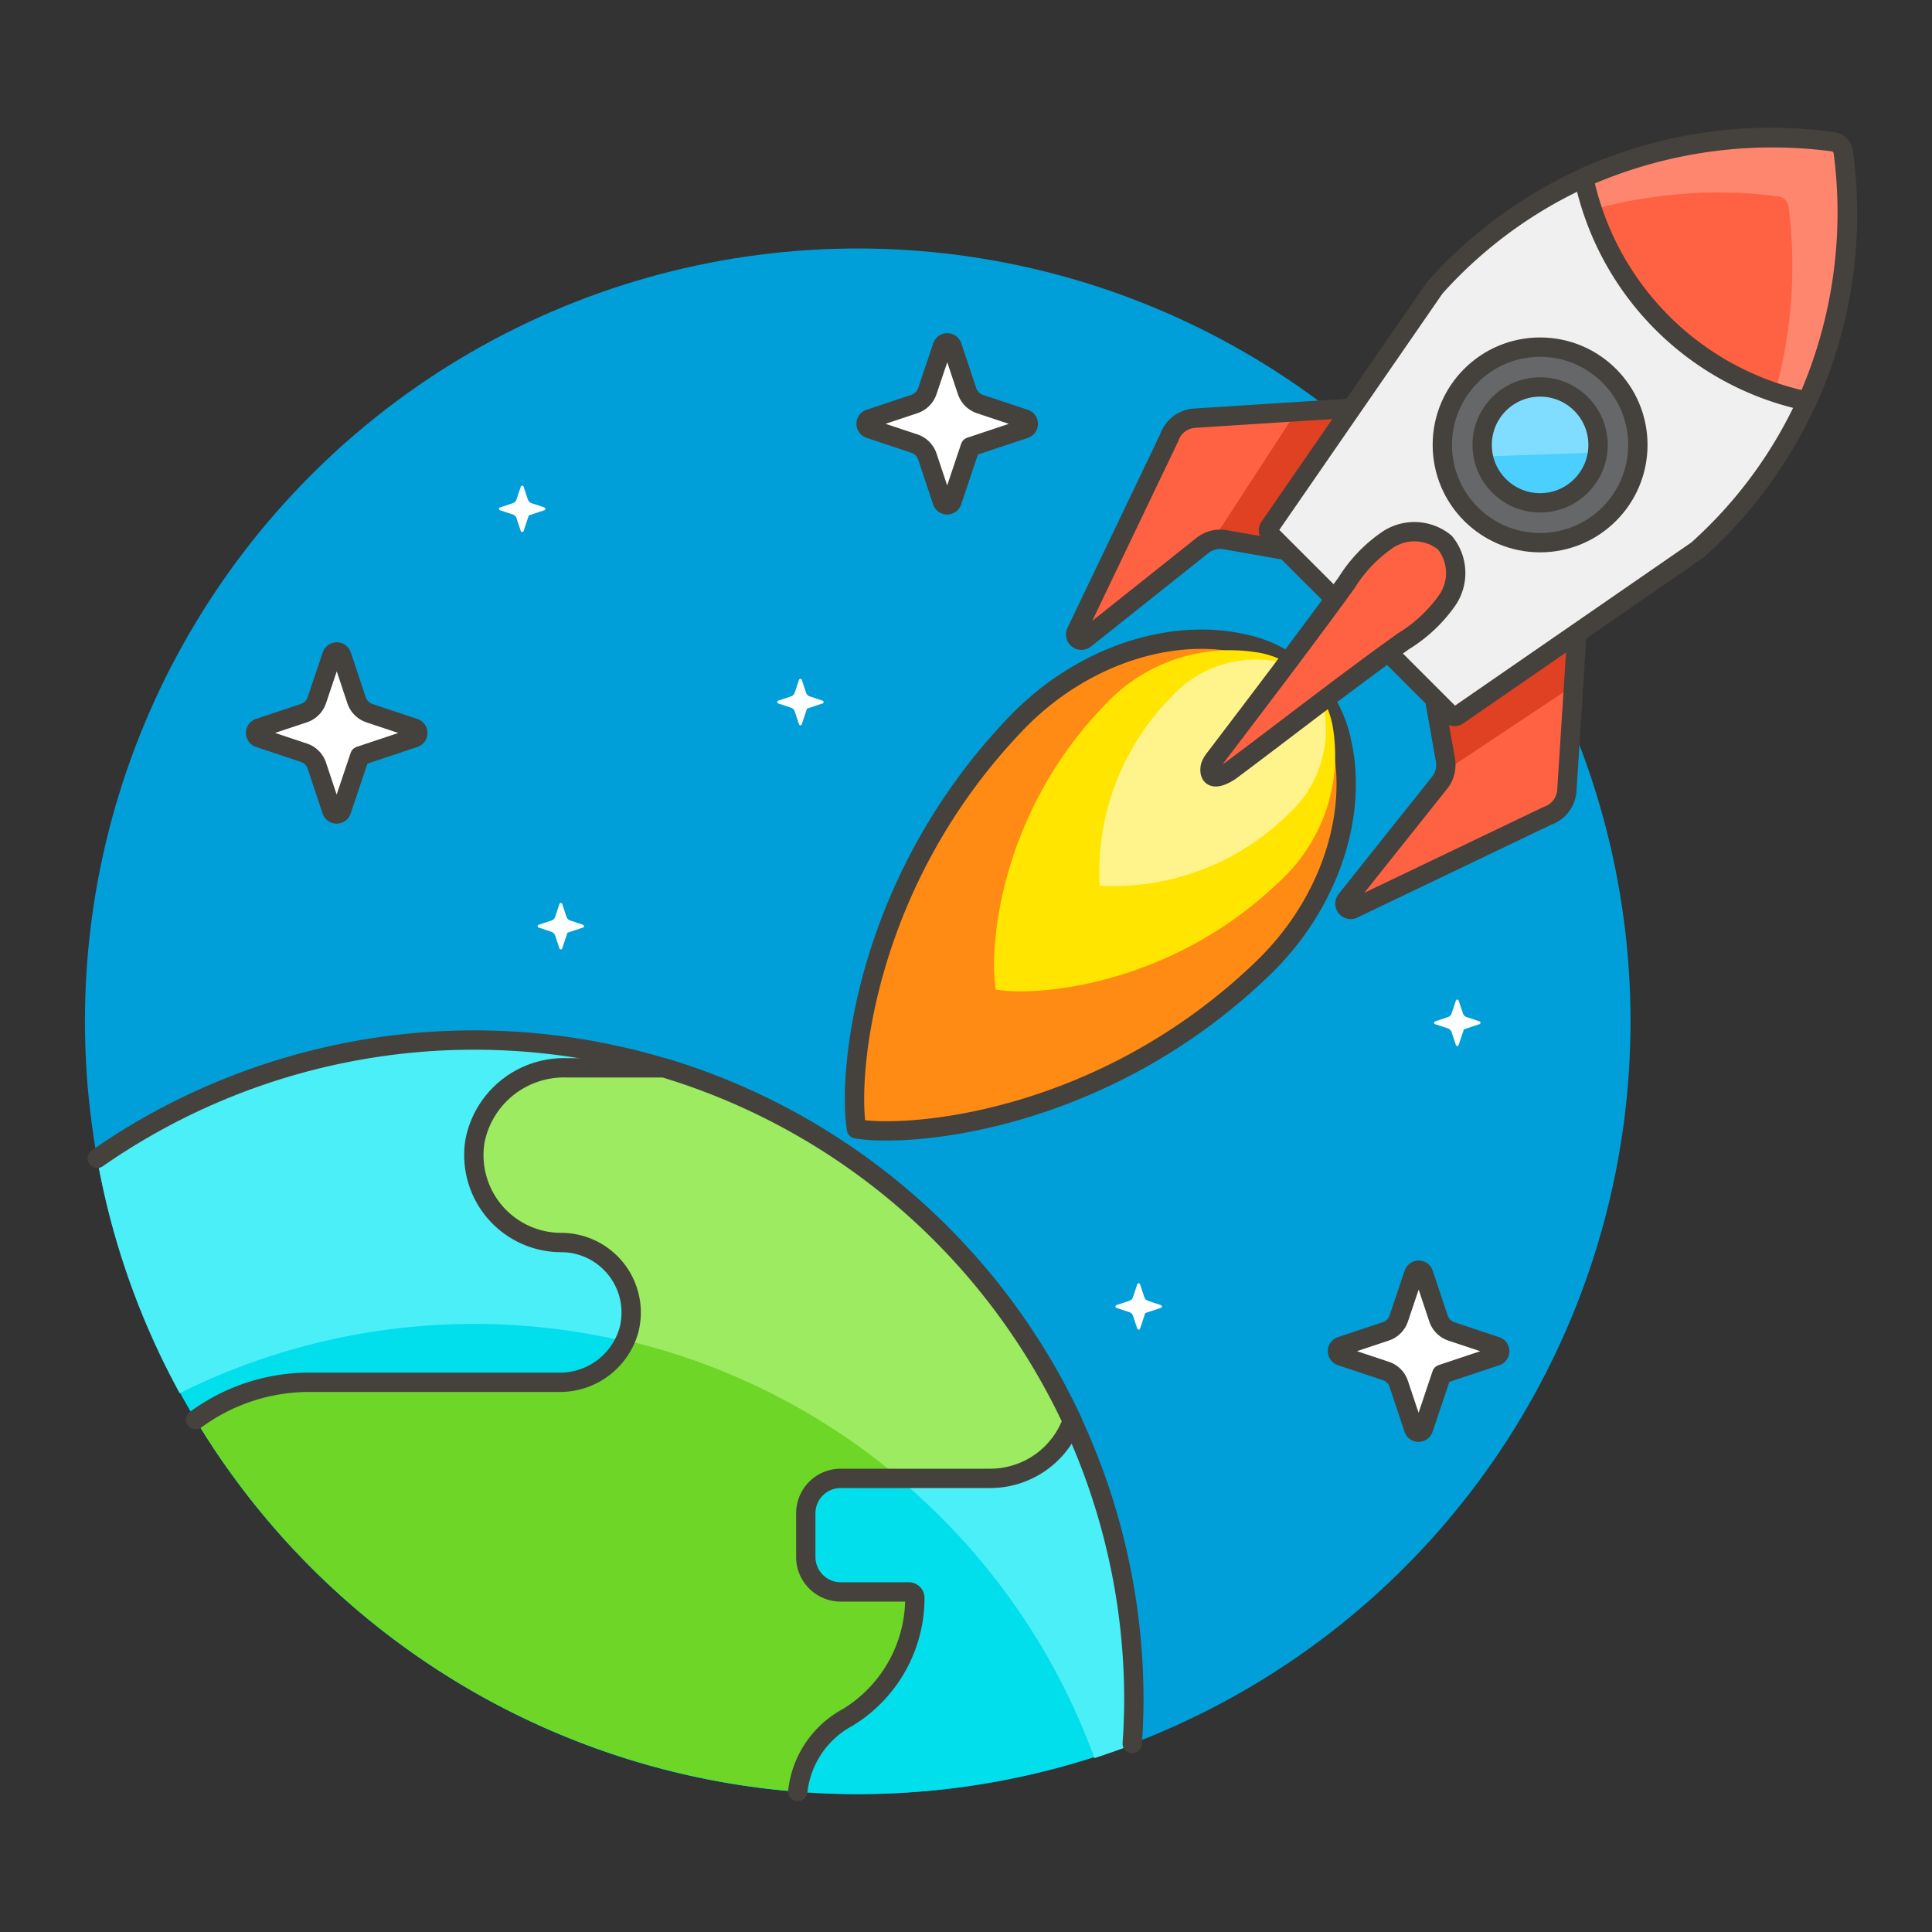 <svg xmlns="http://www.w3.org/2000/svg" viewBox="0 0 100 100"><rect x="0" y="0" width="100" height="100" fill="#333333" stroke="none"/><g class="nc-icon-wrapper"><defs/><circle class="a" cx="44.396" cy="52.862" r="40" style="" fill="#009fd9"/><path class="b" d="M24.526 53.833a33.985 33.985 0 0 0-19.492 6.116A40 40 0 0 0 58.6 90.259c.05-.753.084-1.509.084-2.273a34.153 34.153 0 0 0-34.158-34.153z" style="" fill="#00dfeb"/><path class="a" d="M24.535 53.833a33.987 33.987 0 0 0-19.5 6.121A39.725 39.725 0 0 0 9.3 72.058a34.171 34.171 0 0 1 47.347 18.884q.992-.318 1.959-.688c.049-.749.082-1.5.082-2.268a34.153 34.153 0 0 0-34.153-34.153z" style="" fill="#009fd9"/><path class="c" d="M24.535 53.889a33.987 33.987 0 0 0-19.5 6.121A39.719 39.719 0 0 0 9.3 72.113 34.171 34.171 0 0 1 56.647 91q.992-.32 1.959-.689c.049-.748.082-1.5.082-2.268a34.152 34.152 0 0 0-34.153-34.154z" style="" fill="#4aeff7"/><path class="d" d="M34.369 55.27H29.29a4.691 4.691 0 0 0-4.7 3.762 4.525 4.525 0 0 0 4.46 5.281 3.624 3.624 0 0 1 3.5 4.547 3.712 3.712 0 0 1-3.65 2.687H16a9.925 9.925 0 0 0-5.877 1.937A39.981 39.981 0 0 0 41.292 92.73a4.971 4.971 0 0 1 2.6-3.847 7.25 7.25 0 0 0 3.461-6.178.313.313 0 0 0-.311-.307h-3.526a1.809 1.809 0 0 1-1.809-1.809v-2.26a1.809 1.809 0 0 1 1.809-1.809h7.732a4.521 4.521 0 0 0 4.252-2.971A34.248 34.248 0 0 0 34.369 55.27z" style="" fill="#6dd627"/><path class="e" d="M58.605 90.255a34.79 34.79 0 0 0 .083-2.269A34.145 34.145 0 0 0 5.035 59.954" fill="none" stroke="#45413c" stroke-linecap="round" stroke-linejoin="round"/><path class="f" d="M32.186 69.329a34.066 34.066 0 0 1 14.387 7.191h4.675a4.521 4.521 0 0 0 4.252-2.971A34.245 34.245 0 0 0 34.369 55.27H29.29a4.691 4.691 0 0 0-4.7 3.762 4.525 4.525 0 0 0 4.46 5.281 3.624 3.624 0 0 1 3.5 4.547 3.364 3.364 0 0 1-.174.513" style="" fill="#9ceb60"/><path class="e" d="M41.292 92.73a4.971 4.971 0 0 1 2.6-3.847 7.25 7.25 0 0 0 3.461-6.178.313.313 0 0 0-.311-.307h-3.526a1.809 1.809 0 0 1-1.809-1.809v-2.26a1.809 1.809 0 0 1 1.809-1.809h7.732a4.521 4.521 0 0 0 4.252-2.971A34.248 34.248 0 0 0 34.369 55.27H29.29a4.691 4.691 0 0 0-4.7 3.762 4.525 4.525 0 0 0 4.46 5.281 3.624 3.624 0 0 1 3.5 4.547 3.712 3.712 0 0 1-3.65 2.687H16a9.925 9.925 0 0 0-5.877 1.937" fill="none" stroke="#45413c" stroke-linecap="round" stroke-linejoin="round"/><path class="g" d="M69.443 38.41a6.5 6.5 0 0 0-5.089-5.089c-3.787-.856-8.409.647-11.727 4.091-7.91 8.215-8.764 18.167-8.294 21.02 2.852.469 12.8-.384 21.019-8.3C68.8 46.819 70.3 42.2 69.443 38.41z" style="" fill="#ff8a14"/><path class="e" d="M69.443 38.41a6.5 6.5 0 0 0-5.089-5.089c-3.787-.856-8.409.647-11.727 4.091-7.91 8.215-8.764 18.167-8.294 21.02 2.852.469 12.8-.384 21.019-8.3C68.8 46.819 70.3 42.2 69.443 38.41z" fill="none" stroke="#45413c" stroke-linecap="round" stroke-linejoin="round"/><path class="h" d="M68.953 37.445a4.772 4.772 0 0 0-3.634-3.634 8.854 8.854 0 0 0-8.192 2.737c-5.462 5.68-5.946 12.662-5.583 14.672 2.01.363 8.992-.121 14.672-5.583a8.854 8.854 0 0 0 2.737-8.192z" style="" fill="#ffe500"/><path class="i" d="M68.524 36.662A3.18 3.18 0 0 0 66.1 34.24a5.9 5.9 0 0 0-5.461 1.824 12.905 12.905 0 0 0-3.721 9.78 12.905 12.905 0 0 0 9.78-3.721 5.9 5.9 0 0 0 1.826-5.461z" style="" fill="#fff48c"/><path class="j" d="M50.223 23.131l2.825-.942a.265.265 0 0 0 0-.5l-2.322-.774a1.062 1.062 0 0 1-.671-.671l-.774-2.321a.265.265 0 0 0-.5 0L48 20.241a1.06 1.06 0 0 1-.671.671l-2.323.774a.265.265 0 0 0 0 .5l2.323.774a1.062 1.062 0 0 1 .671.671l.774 2.323a.265.265 0 0 0 .5 0z" stroke="#45413c" stroke-linecap="round" stroke-linejoin="round" fill="#fff"/><path class="j" d="M18.623 39.131l2.825-.942a.265.265 0 0 0 0-.5l-2.322-.774a1.062 1.062 0 0 1-.671-.671l-.774-2.321a.265.265 0 0 0-.5 0l-.781 2.318a1.06 1.06 0 0 1-.671.671l-2.323.774a.265.265 0 0 0 0 .5l2.323.774a1.062 1.062 0 0 1 .671.671l.774 2.323a.265.265 0 0 0 .5 0z" stroke="#45413c" stroke-linecap="round" stroke-linejoin="round" fill="#fff"/><path class="k" d="M27.37 26.679l.807-.269a.076.076 0 0 0 0-.144l-.663-.221a.3.3 0 0 1-.192-.192l-.222-.663a.076.076 0 0 0-.144 0l-.221.663a.3.3 0 0 1-.192.192l-.663.221a.076.076 0 0 0 0 .144l.663.221a.3.3 0 0 1 .192.192l.221.664a.076.076 0 0 0 .144 0z" style="" fill="#fff"/><path class="k" d="M41.77 36.679l.807-.269a.076.076 0 0 0 0-.144l-.663-.221a.3.3 0 0 1-.192-.192l-.222-.663a.076.076 0 0 0-.144 0l-.221.663a.3.3 0 0 1-.192.192l-.663.221a.076.076 0 0 0 0 .144l.663.221a.3.3 0 0 1 .192.192l.221.664a.076.076 0 0 0 .144 0z" style="" fill="#fff"/><path class="k" d="M75.77 53.279l.807-.269a.076.076 0 0 0 0-.144l-.663-.221a.3.3 0 0 1-.192-.192l-.222-.663a.076.076 0 0 0-.144 0l-.221.663a.3.3 0 0 1-.192.192l-.663.221a.076.076 0 0 0 0 .144l.663.221a.3.3 0 0 1 .192.192l.221.664a.076.076 0 0 0 .144 0z" style="" fill="#fff"/><path class="k" d="M29.37 48.279l.807-.269a.076.076 0 0 0 0-.144l-.663-.221a.3.3 0 0 1-.192-.192l-.222-.663a.076.076 0 0 0-.144 0l-.221.663a.3.3 0 0 1-.192.192l-.663.221a.076.076 0 0 0 0 .144l.663.221a.3.3 0 0 1 .192.192l.221.664a.076.076 0 0 0 .144 0z" style="" fill="#fff"/><path class="k" d="M59.277 67.964l.807-.269a.076.076 0 0 0 0-.144l-.663-.221a.3.3 0 0 1-.192-.192l-.221-.663a.077.077 0 0 0-.072-.052.075.075 0 0 0-.072.052l-.221.663a.3.3 0 0 1-.192.192l-.663.221a.076.076 0 0 0 0 .144l.664.221a.3.3 0 0 1 .192.192l.221.663a.075.075 0 0 0 .072.052.077.077 0 0 0 .072-.052z" style="" fill="#fff"/><path class="j" d="M74.623 71.131l2.825-.942a.265.265 0 0 0 0-.5l-2.322-.774a1.062 1.062 0 0 1-.671-.671l-.774-2.321a.265.265 0 0 0-.5 0l-.781 2.318a1.06 1.06 0 0 1-.671.671l-2.323.774a.265.265 0 0 0 0 .5l2.323.774a1.062 1.062 0 0 1 .671.671l.774 2.323a.265.265 0 0 0 .5 0z" stroke="#45413c" stroke-linecap="round" stroke-linejoin="round" fill="#fff"/><g><path class="l" d="M70.728 21.077l-8.894.568a1.487 1.487 0 0 0-1.317 1.014l-4.83 10.091a.3.3 0 0 0 .475.321l6.038-4.807a1.492 1.492 0 0 1 1.221-.329l2.891.51" style="" fill="#ff6242"/><path class="m" d="M62.769 27.964a1.47 1.47 0 0 1 .647-.029l2.891.51 4.421-7.368-3.632.232z" style="" fill="#e04122"/><path class="e" d="M70.728 21.077l-8.894.568a1.487 1.487 0 0 0-1.317 1.014l-4.83 10.091a.3.3 0 0 0 .475.321l6.038-4.807a1.492 1.492 0 0 1 1.221-.329l2.891.51z" fill="none" stroke="#45413c" stroke-linecap="round" stroke-linejoin="round"/><path class="l" d="M81.671 32.019l-.571 8.894a1.49 1.49 0 0 1-1.015 1.318L70 47.06a.3.3 0 0 1-.321-.474l4.806-6.034a1.491 1.491 0 0 0 .33-1.22L74.3 36.44z" style="" fill="#ff6242"/><path class="m" d="M74.3 36.44l.511 2.892a1.477 1.477 0 0 1-.012.574l6.649-4.425.221-3.462z" style="" fill="#e04122"/><path class="e" d="M81.671 32.019l-.571 8.894a1.49 1.49 0 0 1-1.015 1.318L70 47.06a.3.3 0 0 1-.321-.474l4.806-6.034a1.491 1.491 0 0 0 .33-1.22L74.3 36.44" fill="none" stroke="#45413c" stroke-linecap="round" stroke-linejoin="round"/><path class="n" d="M94.869 7.336a23.3 23.3 0 0 0-20.6 7.548l-8.568 12.41a.294.294 0 0 0 .044.371l4.665 4.664 4.664 4.664a.293.293 0 0 0 .371.045l12.41-8.568a23.3 23.3 0 0 0 7.547-20.6.63.63 0 0 0-.533-.534z" style="" fill="#f0f0f0"/><path class="l" d="M81.974 9.2A14.951 14.951 0 0 0 93.54 20.768a24.06 24.06 0 0 0 1.866-12.894.63.63 0 0 0-.537-.538A24.07 24.07 0 0 0 81.973 9.2" style="" fill="#ff6242"/><path class="e" d="M94.869 7.336a23.3 23.3 0 0 0-20.6 7.548l-8.568 12.41a.294.294 0 0 0 .044.371l4.665 4.664 4.664 4.664a.293.293 0 0 0 .371.045l12.41-8.568a23.3 23.3 0 0 0 7.547-20.6.63.63 0 0 0-.533-.534z" fill="none" stroke="#45413c" stroke-linecap="round" stroke-linejoin="round"/><circle class="o" cx="79.715" cy="23.028" r="5.061" stroke="#45413c" stroke-linecap="round" stroke-linejoin="round" fill="#656769"/><circle class="p" cx="79.715" cy="23.028" r="2.999" style="" fill="#4acfff"/><path class="q" d="M62.678 39.588a1.58 1.58 0 0 1 .222-.354l.822-1.081c2.012-2.648 4.025-5.3 5.977-7.989a7.44 7.44 0 0 1 2.166-2.251 2.487 2.487 0 0 1 2.924.175 2.491 2.491 0 0 1 .146 2.943 7.6 7.6 0 0 1-2.289 2.158c-3.023 2.159-5.946 4.452-8.921 6.676-.276.207-1.144.7-1.093-.083a.611.611 0 0 1 .046-.194z" stroke="#45413c" stroke-linecap="round" stroke-linejoin="round" fill="#ff6242"/><path class="r" d="M81.973 9.2a24.07 24.07 0 0 1 12.9-1.868.63.63 0 0 1 .537.538 24.06 24.06 0 0 1-1.87 12.898 15.132 15.132 0 0 1-1.663-.45 24.347 24.347 0 0 0 .7-9.621.63.63 0 0 0-.538-.537 24.355 24.355 0 0 0-9.615.693 15.283 15.283 0 0 1-.446-1.65" style="" fill="#ff866e"/><path class="e" d="M81.974 9.2A14.951 14.951 0 0 0 93.54 20.768a24.06 24.06 0 0 0 1.866-12.894.63.63 0 0 0-.537-.538A24.07 24.07 0 0 0 81.973 9.2" fill="none" stroke="#45413c" stroke-linecap="round" stroke-linejoin="round"/><path class="s" d="M76.776 23.63a3 3 0 1 1 5.913-.209z" style="" fill="#80ddff"/><circle class="e" cx="79.715" cy="23.028" r="2.999" fill="none" stroke="#45413c" stroke-linecap="round" stroke-linejoin="round"/></g></g></svg>